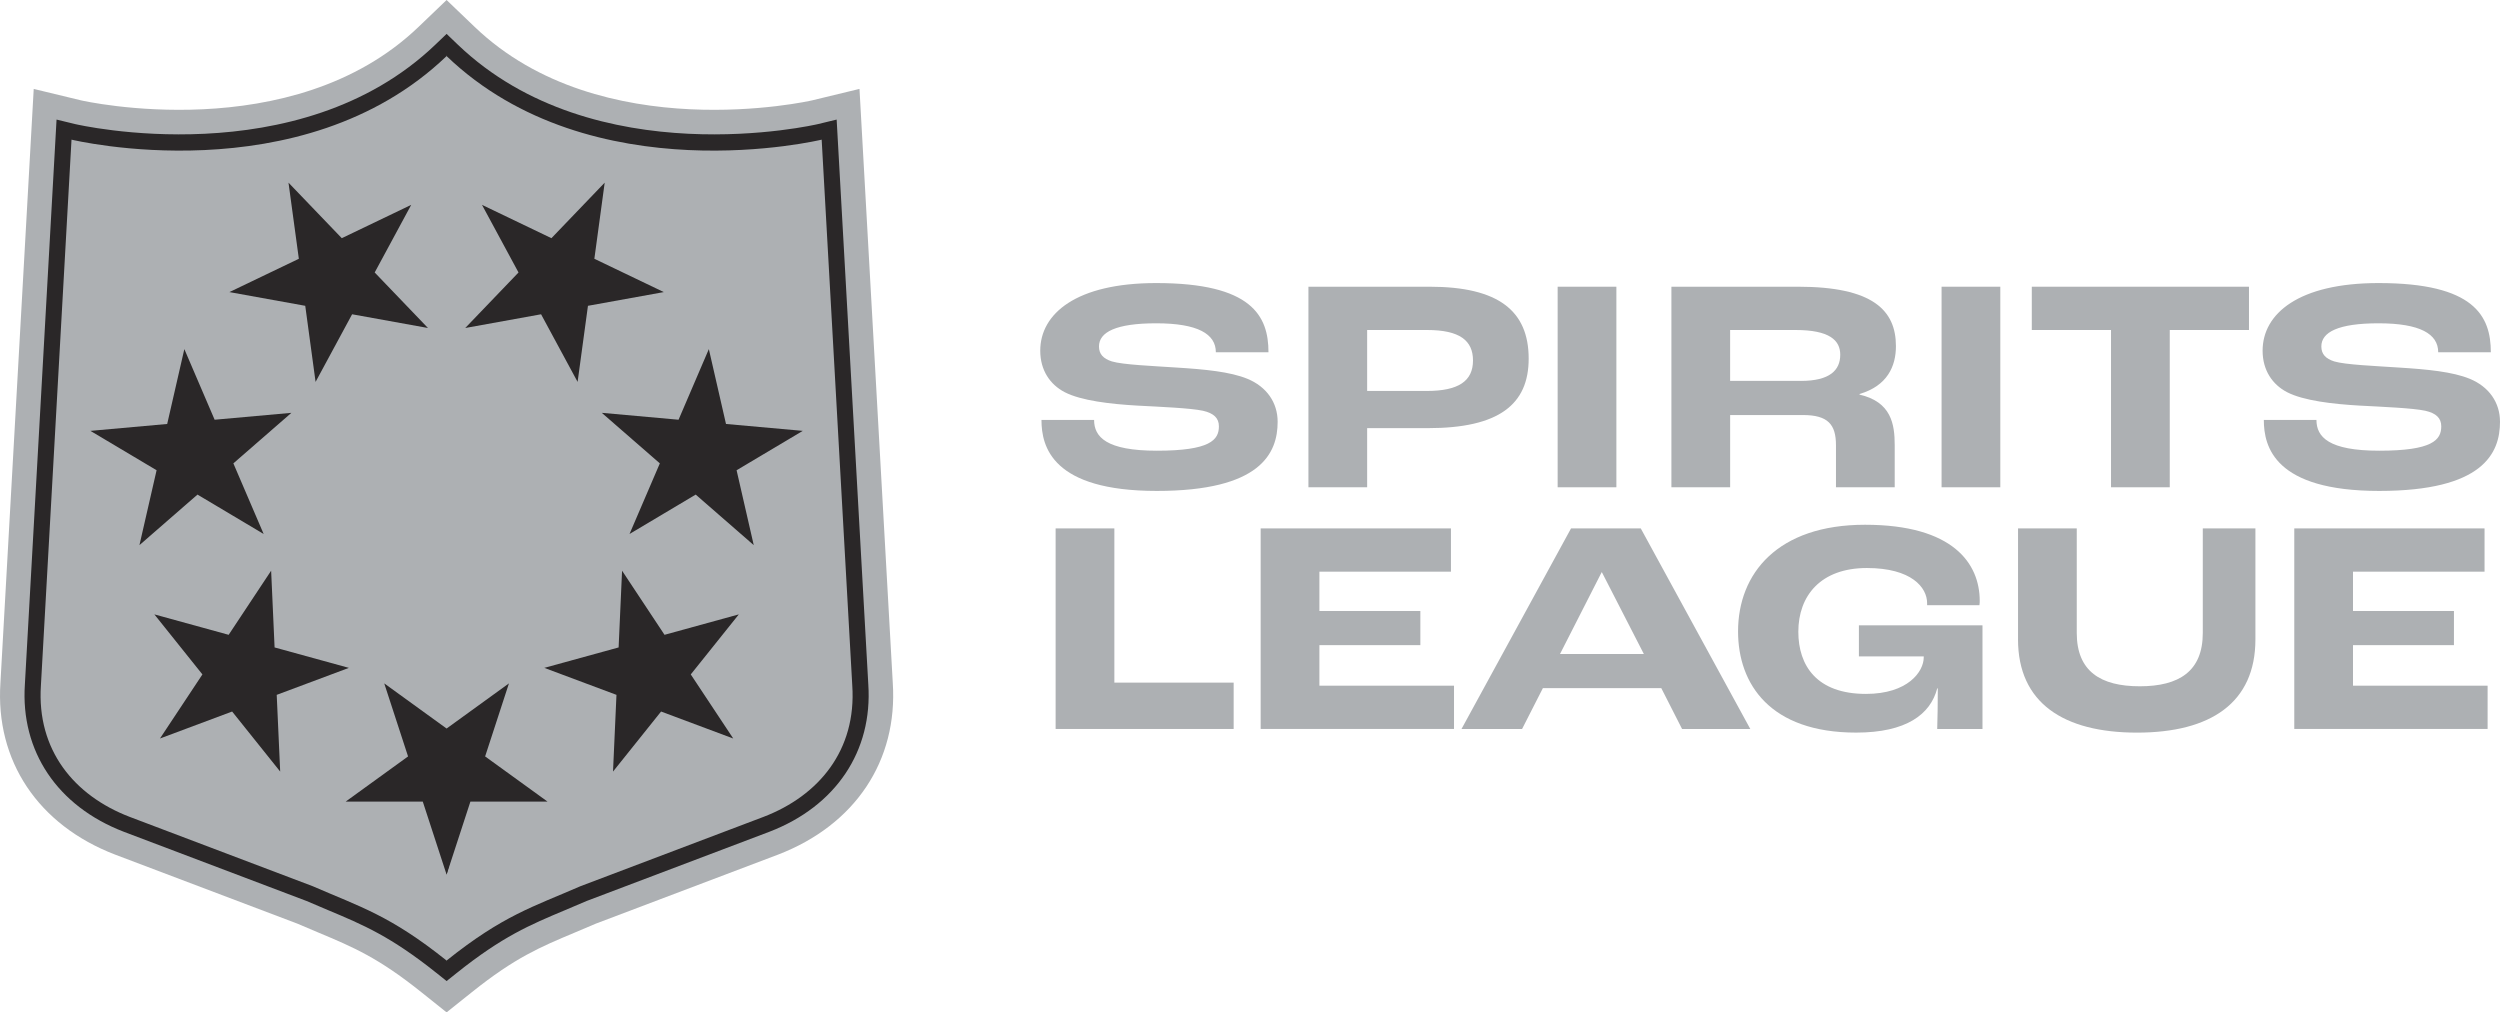 <svg width="121" height="49" viewBox="0 0 121 49" fill="none" xmlns="http://www.w3.org/2000/svg">
<g clip-path="url(#clip0_1997_37)">
<path d="M21.615 0.001L20.254 1.305C14.136 7.167 4.021 4.881 3.925 4.858L1.632 4.304L0.021 33.047C-0.231 36.82 1.84 39.928 5.567 41.361L14.395 44.705C14.754 44.861 15.093 45.003 15.422 45.141C17.091 45.841 18.298 46.347 20.386 48.017L21.615 48.999L22.43 47.356V1.851L21.615 0.001Z" fill="#ADB0B3"/>
<path d="M21.615 0.001L22.977 1.305C29.095 7.167 39.21 4.881 39.306 4.858L41.599 4.303L43.21 33.047C43.461 36.82 41.39 39.927 37.664 41.361L28.836 44.705C28.476 44.861 28.137 45.003 27.808 45.141C26.139 45.841 24.933 46.347 22.844 48.017L21.615 48.999V0.001Z" fill="#ADB0B3"/>
<path d="M21.615 2.715C14.585 9.451 3.461 6.759 3.461 6.759L1.98 33.176C1.772 36.305 3.592 38.504 6.265 39.532L15.137 42.893C17.434 43.894 18.873 44.299 21.615 46.491L21.921 47.037L21.615 47.483L21.128 47.094C18.91 45.322 17.574 44.761 15.882 44.052C15.552 43.913 15.208 43.769 14.843 43.61L5.988 40.256C2.776 39.02 0.989 36.355 1.204 33.125L2.737 5.787L3.644 6.007C3.751 6.032 14.445 8.511 21.076 2.157L21.615 1.641L21.886 2.106L21.615 2.715Z" fill="#2A2728"/>
<path d="M21.615 46.49C24.357 44.299 25.796 43.894 28.093 42.893L36.966 39.532C39.639 38.504 41.459 36.305 41.25 33.176L39.769 6.759C39.769 6.759 28.645 9.451 21.615 2.715V1.641L22.154 2.157C28.786 8.511 39.48 6.032 39.586 6.007L40.494 5.787L42.026 33.125C42.242 36.355 40.455 39.02 37.242 40.256L28.387 43.61C28.022 43.769 27.679 43.913 27.348 44.052C25.656 44.761 24.32 45.322 22.102 47.095L21.615 47.483V46.49Z" fill="#2A2728"/>
<path d="M22.534 35.674L21.615 35.261L18.597 33.076L19.75 36.611L16.732 38.796H20.462L21.615 42.331L22.768 37.978L22.534 35.674L22.534 35.674ZM16.886 32.325L13.29 31.336L13.123 27.622L11.067 30.725L7.471 29.736L9.797 32.642L7.742 35.744L11.235 34.438L13.561 37.344L13.393 33.631L16.886 32.325ZM9.558 23.938L12.761 25.845L11.295 22.427L14.104 19.981L10.388 20.315L8.922 16.897L8.092 20.52L4.376 20.854L7.579 22.76L6.749 26.384L9.558 23.938H9.558ZM14.774 14.801L15.274 18.484L17.042 15.211L20.713 15.875L18.135 13.188L19.903 9.915L16.542 11.528L13.963 8.841L14.464 12.525L11.103 14.137L14.774 14.801Z" fill="#2A2728"/>
<path d="M26.188 15.211L27.956 18.484L28.457 14.801L32.128 14.137L28.767 12.525L29.267 8.841L26.689 11.528L23.328 9.915L25.096 13.188L22.518 15.875L26.188 15.211ZM38.854 20.854L35.138 20.52L34.308 16.897L32.842 20.315L29.126 19.981L31.936 22.427L30.469 25.845L33.672 23.938L36.481 26.384L35.651 22.76L38.854 20.854H38.854ZM32.163 30.725L30.108 27.622L29.941 31.336L26.344 32.325L29.837 33.631L29.67 37.344L31.996 34.438L35.489 35.744L33.433 32.642L35.759 29.736L32.163 30.725ZM24.633 33.076L21.615 35.261V42.331L22.768 38.796H26.498L23.48 36.611L24.633 33.076L24.633 33.076Z" fill="#2A2728"/>
<path d="M51.092 25.575H53.935V33.039H59.709V35.282H51.092V25.575Z" fill="#ADB0B3"/>
<path d="M61.016 25.575H70.226V27.669H63.859V29.572H68.745V31.225H63.859V33.187H70.374V35.281H61.016V25.575Z" fill="#ADB0B3"/>
<path d="M80.406 33.305H74.676L73.669 35.282H70.737L76.038 25.575H79.413L84.714 35.282H81.412L80.406 33.305ZM79.562 31.652L77.533 27.699H77.519L75.505 31.652H79.562H79.562Z" fill="#ADB0B3"/>
<path d="M84.122 30.561C84.122 27.758 86.032 25.398 90.267 25.398C94.531 25.398 95.819 27.271 95.819 29.086C95.819 29.13 95.819 29.189 95.804 29.292H93.272V29.189C93.272 28.436 92.517 27.492 90.356 27.492C88.12 27.492 87.039 28.835 87.039 30.576C87.039 32.213 87.927 33.585 90.311 33.585C92.34 33.585 93.109 32.508 93.109 31.815V31.771H89.971V30.266H95.952V35.282H93.761C93.776 34.854 93.79 34.028 93.79 33.319H93.761C93.435 34.574 92.266 35.458 89.837 35.458C85.677 35.458 84.122 33.113 84.122 30.561Z" fill="#ADB0B3"/>
<path d="M97.673 30.945V25.575H100.515V30.635C100.515 32.493 101.67 33.216 103.565 33.216C105.461 33.216 106.615 32.493 106.615 30.635V25.575H109.162V30.945C109.162 34.013 107 35.459 103.432 35.459C99.864 35.459 97.672 34.013 97.672 30.945H97.673Z" fill="#ADB0B3"/>
<path d="M111.043 25.575H120.252V27.669H113.885V29.572H118.771V31.225H113.885V33.187H120.4V35.281H111.043V25.575Z" fill="#ADB0B3"/>
<path d="M50.408 20.324H52.954C52.954 21.15 53.547 21.814 55.99 21.814C58.566 21.814 58.995 21.297 58.995 20.634C58.995 20.235 58.744 19.999 58.225 19.881C57.618 19.749 56.123 19.689 55.042 19.631C53.754 19.557 52.333 19.395 51.533 18.982C50.822 18.613 50.348 17.919 50.348 16.975C50.348 15.176 52.096 13.7 55.96 13.7C60.594 13.7 61.394 15.294 61.394 17.049H58.847C58.847 16.164 57.974 15.648 55.96 15.648C54.006 15.648 53.191 16.076 53.191 16.769C53.191 17.138 53.398 17.359 53.813 17.492C54.346 17.654 55.812 17.713 56.908 17.787C58.329 17.875 59.543 17.993 60.372 18.333C61.305 18.716 61.838 19.483 61.838 20.413C61.838 21.947 61.009 23.761 55.989 23.761C50.926 23.761 50.407 21.622 50.407 20.324L50.408 20.324Z" fill="#ADB0B3"/>
<path d="M63.328 13.877H69.191C72.522 13.877 73.988 15.043 73.988 17.359C73.988 19.571 72.552 20.722 69.117 20.722H66.17V23.584H63.328V13.877ZM69.058 18.922C70.583 18.922 71.293 18.45 71.293 17.447C71.293 16.488 70.657 15.972 69.072 15.972H66.17V18.922H69.058Z" fill="#ADB0B3"/>
<path d="M75.39 13.877H78.233V23.584H75.39V13.877Z" fill="#ADB0B3"/>
<path d="M80.895 13.877H87.025C90.638 13.877 91.763 15.013 91.763 16.754C91.763 17.727 91.349 18.672 90.001 19.07V19.099C91.541 19.453 91.704 20.53 91.704 21.548V23.584H88.861V21.548C88.861 20.545 88.476 20.088 87.262 20.088H83.739V23.584H80.896V13.877L80.895 13.877ZM87.158 18.436C88.565 18.436 89.068 17.919 89.068 17.167C89.068 16.473 88.55 15.972 86.907 15.972H83.738V18.435H87.158L87.158 18.436Z" fill="#ADB0B3"/>
<path d="M93.972 13.877H96.815V23.584H93.972V13.877Z" fill="#ADB0B3"/>
<path d="M102.173 15.972H98.339V13.877H108.851V15.972H105.016V23.584H102.173V15.972Z" fill="#ADB0B3"/>
<path d="M109.57 20.324H112.116C112.116 21.15 112.709 21.814 115.152 21.814C117.728 21.814 118.157 21.297 118.157 20.634C118.157 20.235 117.906 19.999 117.387 19.881C116.78 19.749 115.285 19.689 114.204 19.631C112.916 19.557 111.495 19.395 110.695 18.982C109.984 18.613 109.51 17.919 109.51 16.975C109.51 15.176 111.258 13.7 115.122 13.7C119.756 13.7 120.556 15.294 120.556 17.049H118.009C118.009 16.164 117.136 15.648 115.122 15.648C113.168 15.648 112.353 16.076 112.353 16.769C112.353 17.138 112.56 17.359 112.975 17.492C113.508 17.654 114.974 17.713 116.07 17.787C117.491 17.875 118.705 17.993 119.534 18.333C120.467 18.716 121 19.483 121 20.413C121 21.947 120.171 23.761 115.151 23.761C110.088 23.761 109.569 21.622 109.569 20.324L109.57 20.324Z" fill="#ADB0B3"/>
</g>
<defs>
<clipPath id="clip0_1997_37">
<rect width="121" height="49" fill="white"/>
</clipPath>
</defs>
</svg>
